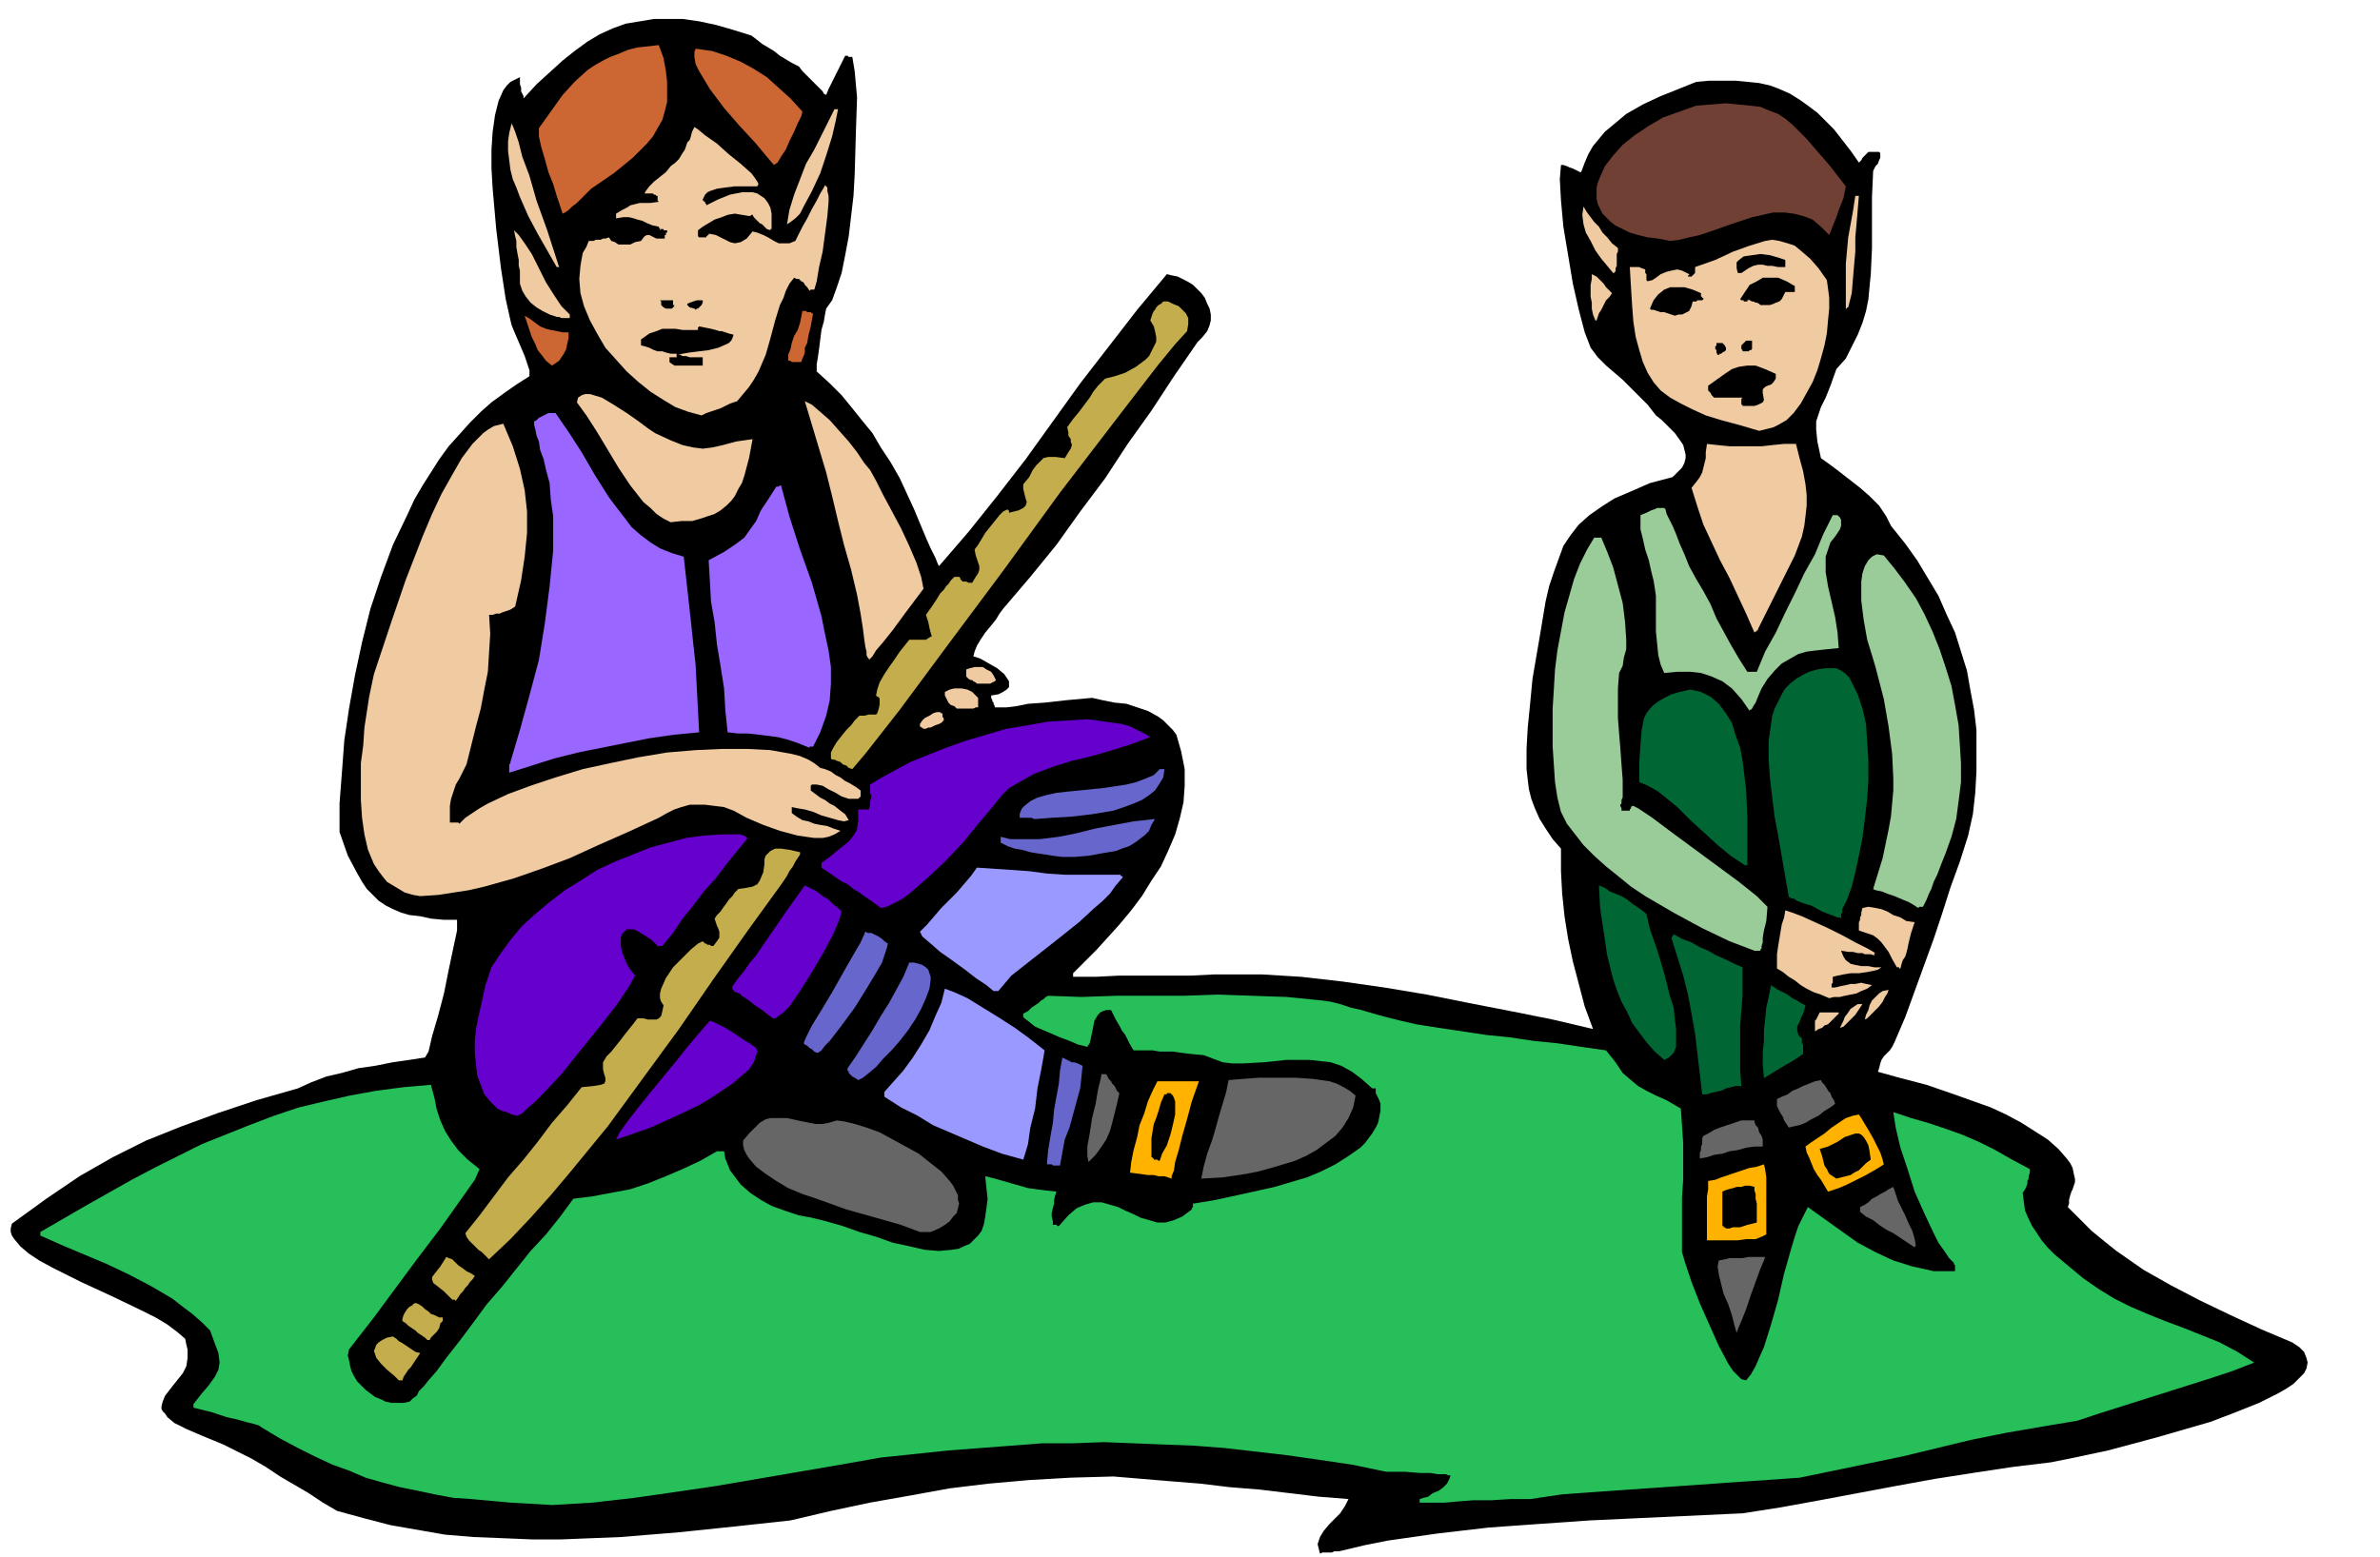 <svg xmlns="http://www.w3.org/2000/svg" fill-rule="evenodd" height="4.372in" preserveAspectRatio="none" stroke-linecap="round" viewBox="0 0 2005 1312" width="6.68in"><style>.brush1{fill:#000}.pen1{stroke:none}.brush3{fill:#c4ad4c}.brush4{fill:#666}.brush5{fill:#ffb200}.brush6{fill:#66c}.brush7{fill:#99f}.brush8{fill:#60c}.brush9{fill:#063}.brush10{fill:#f0caa1}.brush11{fill:#9c9}.brush12{fill:#96f}.brush13{fill:#c63}</style><path class="pen1 brush1" d="m1112 1309-1-4-1-4 1-3 1-3 3-5 5-6 4-4 5-5 4-6 3-6-25-2-25-3-25-3-25-2-25-3-25-2-24-2-24-2-36 1-35 2-34 3-33 4-33 6-34 6-33 7-34 8-46 5-48 5-49 4-50 2h-25l-24-1-25-1-24-2-23-4-23-4-23-6-22-6-12-7-12-8-12-7-12-7-12-8-12-7-12-6-12-6-17-7-14-6-10-5-6-5-2-3-2-2-1-2v-2l1-4 2-5 7-9 8-10 3-6 1-7v-7l-1-4-1-5-7-6-8-6-10-6-12-6-25-12-26-12-12-6-12-6-11-6-9-6-7-6-5-6-2-3-1-3v-3l1-4 29-21 28-19 28-16 28-14 30-12 30-11 33-11 35-10 11-5 13-5 13-3 14-4 14-2 15-3 14-2 13-2 3-5 3-13 5-17 5-19 4-20 4-19 3-14v-9h-11l-11-1-9-2-9-1-7-2-7-3-6-3-6-4-5-5-5-5-4-6-4-7-8-15-7-20v-24l2-26 2-27 4-27 5-28 6-28 7-28 9-27 10-27 12-25 6-13 7-12 7-11 7-11 8-11 9-10 9-10 9-9 9-8 11-8 10-7 11-7v-5l-2-6-2-6-3-7-3-7-3-7-2-5-1-4-4-18-4-26-4-33-3-34-1-17v-16l1-15 2-14 3-12 4-9 3-4 3-3 4-2 4-2v6l1 3v3l1 2 1 2v2l11-12 11-10 11-10 10-8 11-8 10-6 11-5 11-4 12-2 12-2h24l14 2 14 3 14 4 16 5 4 3 5 4 5 3 5 3 5 4 5 3 5 3 6 3 3 4 4 4 4 4 3 3 3 3 3 3 1 2 2 1 2-5 2-4 2-4 2-4 2-4 2-4 2-4 2-4h2l1 1h3l2 12 2 22-1 30-1 35-1 18-2 17-2 17-3 16-3 15-4 12-4 11-5 7-1 5-1 6-2 7-1 8-1 8-1 7-1 6v6l11 10 10 10 9 11 8 10 9 11 7 12 8 12 8 14 6 13 6 13 5 12 5 12 4 9 4 8 2 5 1 2 25-29 24-30 24-31 23-32 23-32 24-31 24-31 25-30 4 1 5 1 4 2 4 2 5 3 3 3 4 4 3 4 2 5 2 4 1 5v5l-1 4-2 5-4 5-4 4-20 29-19 29-20 28-19 29-21 28-20 28-22 27-23 27-3 4-3 5-4 5-5 6-4 6-3 5-2 5-1 4 6 2 7 4 7 4 6 5 2 3 2 3v5l-2 2-3 2-4 2-6 1v2l1 2v1l1 1v1l1 2v1h10l8-1 10-2 14-1 18-2 22-2 9 2 10 2 10 1 9 3 9 3 9 5 4 3 4 4 4 4 3 4 4 14 3 15v14l-1 14-3 13-4 14-6 14-6 13-8 12-8 13-9 12-10 12-19 21-20 20v3h19l20-1h60l20-1h40l33 2 35 4 35 5 36 6 35 7 36 7 35 7 34 8-7-19-5-19-5-19-4-19-3-19-2-19-1-19v-19l-7-8-6-9-5-8-4-9-3-8-2-8-1-8-1-9v-17l1-18 2-20 2-21 6-35 5-30 3-13 4-12 4-11 4-11 6-9 7-9 9-8 10-7 11-7 14-6 16-7 19-5 4-4 4-4 2-4 1-4v-3l-1-4-1-4-2-3-5-7-5-5-6-6-5-4-7-9-7-7-7-7-7-7-7-6-7-6-7-7-6-8-5-13-5-19-5-22-4-24-4-24-2-22-1-18 1-12h2l3 1 2 1 3 1 2 1 2 1 2 1h1l3-8 3-7 4-7 5-6 5-6 6-5 6-5 6-5 14-8 15-7 15-6 15-6 11-1h22l10 1 10 1 9 2 8 3 9 4 8 5 7 5 8 6 7 7 7 7 7 9 7 9 7 10 1-1 1-1 1-2 1-1 1-1 1-1 1-1 1-1h9l1 1v4l-1 2-1 3-2 2-1 2-1 2-1 22v43l-1 22-1 10-1 11-2 10-3 10-4 10-5 10-5 10-8 9-5 14-4 10-4 8-2 6-2 6v7l1 10 3 14 7 5 8 6 9 7 9 7 8 7 8 8 6 9 4 8 12 15 10 14 9 15 9 15 7 16 7 15 5 16 5 16 3 17 3 16 2 17v35l-1 18-2 18-4 18-7 22-8 22-7 22-7 21-8 22-8 22-8 22-9 21-2 4-2 3-3 3-2 2-2 3-1 3-1 4-1 3 18 5 23 6 26 9 28 10 13 6 13 7 11 7 11 7 9 8 7 8 3 4 2 4 1 5 1 4v3l-1 3-1 3-1 2-1 3-1 4v3l-1 3 10 10 10 10 11 9 10 8 23 16 23 13 25 13 25 12 26 12 26 11 6 4 4 4 2 5 1 4-1 5-2 4-4 4-5 5-6 4-7 4-8 4-8 4-20 8-21 8-45 13-41 11-33 7-15 3-33 4-33 5-32 5-33 6-32 6-32 6-33 6-32 5-43 2-43 2-43 2-43 3-42 3-43 5-21 3-21 3-20 4-21 5h-4l-2 1h-8l-2 1z"/><path class="pen1" style="fill:#26bf59" d="m465 1268-35-2-33-3-15-1-16-3-14-3-15-3-15-4-14-4-14-6-14-5-15-7-14-7-15-8-15-9-3-2-3-1-4-1-4-1-7-2-9-2-12-4-16-4v-3l7-9 6-7 5-7 3-6 1-6-1-8-3-8-4-11-7-7-8-7-8-6-9-7-17-10-19-10-19-9-19-8-19-8-18-8v-3l38-22 39-22 19-10 20-10 20-10 20-8 20-8 21-8 21-7 21-5 22-5 22-4 23-3 23-2 3 11 2 10 3 9 4 9 5 8 6 8 8 8 10 8-4 9-12 17-17 24-19 25-20 27-17 23-14 18-7 9-1 5 1 4 1 5 1 4 2 4 3 5 3 3 4 4 4 3 4 3 5 2 4 2 5 1h10l5-1 3-3 3-2 2-4 4-4 4-5 7-8 8-11 11-14 12-16 11-15 13-15 12-15 12-15 13-14 12-15 11-15 16-2 16-3 16-3 15-5 15-6 14-6 15-7 14-8h6l1 6 2 5 2 5 3 4 6 8 8 7 9 6 9 5 11 4 12 4 11 2 12 3 14 4 14 5 14 4 14 5 14 3 13 3 12 1 11-1 6-1 4-2 5-2 3-3 4-4 3-4 2-6 1-6 1-7 1-8-1-9-1-10 8 2 7 2 7 2 7 2 7 2 7 1 8 1 9 1-1 3-1 4v3l-1 4-1 4v3l1 4v3h3l1 1h1l8-9 7-6 7-3 7-2h7l7 2 7 2 6 3 7 3 6 3 7 2 7 2h7l7-2 7-3 8-6v-1l1-1v-3h1l18-3 23-5 27-6 27-8 12-5 12-6 11-7 10-7 4-4 3-4 3-4 3-5 2-4 1-5 1-5v-6l-1-3-1-2-1-2-1-2v-4h-3l-9-8-8-6-9-5-9-3-9-1-9-1h-19l-19 2-18 1h-9l-8-1-8-3-8-3-11-1-8-1-7-1h-11l-6-1h-16l-3-5-2-4-2-4-3-4-2-4-3-5-2-4-2-4h-4l-3 1-2 1-2 2-3 5-1 5-1 5-1 5-1 4-2 3-8-2-7-3-8-3-7-3-7-3-7-3-5-4-5-4v-3l4-2 3-3 3-2 3-2 2-2 2-1 2-2 2-1 28 1 29-1h57l29-1 29 1 29 1 30 3 7 1 8 2 9 3 9 2 10 3 11 3 12 3 13 3 19 3 20 3 20 3 20 2 20 3 20 2 20 3 21 3 8 10 6 9 7 6 6 5 7 4 8 4 9 4 12 7 1 14 1 15v31l-1 15v46l3 10 5 15 7 18 8 18 8 18 8 15 4 6 4 4 3 3 4 1 4-5 4-7 3-7 4-9 6-19 6-21 5-22 6-21 3-10 3-9 4-8 4-8 14 10 14 10 14 10 15 8 15 7 16 5 9 2 9 2h18v-5l-1-1v-1l-4-4-4-6-5-7-4-8-8-17-8-18-6-19-6-18-4-17-2-13 15 5 14 4 15 5 14 5 14 6 14 7 14 8 15 8v3l-1 3v2l-1 2v2l-1 3-1 2-2 3 1 8 1 7 3 7 3 6 4 6 4 6 5 6 6 6 12 10 12 10 13 9 13 8 14 7 14 6 15 6 16 6 15 6 15 6 15 8 14 9-18 7-18 6-19 6-19 6-19 6-19 6-19 6-18 6-30 5-29 5-30 6-29 7-29 7-29 6-29 6-29 6-29 2-29 2-28 2-29 2-29 2-28 2-28 2-27 4h-17l-16 1h-15l-13 1-11 1h-21v-3l3-1 4-1 4-3 5-2 4-3 3-3 2-4 1-3h-2l-2-1h-7l-6-1h-9l-12-1h-16l-29-6-27-4-28-4-26-3-26-3-26-2-26-1-25-1-25-1-26 1h-26l-26 2-53 4-57 6-34 6-35 6-35 6-35 6-34 5-35 5-35 4-34 2z"/><path class="pen1 brush3" d="m336 1163-4-4-6-5-5-5-4-5-1-3-1-3 1-2 1-3 2-2 3-2 4-2 5-1 3 2 2 2 2 1 3 2 3 2 3 2 3 2 4 1-2 3-2 3-2 3-2 3-2 2-2 3-2 3-1 3h-3zm24-34-2-2-3-2-3-2-2-2-3-2-3-2-2-2-3-2v-2l1-3 1-2 2-3 2-2 2-1 2-2h2l2 1 3 2 2 2 3 2 2 2 3 1 4 2h3v3l-2 2-1 4-2 3-3 3-2 2-1 2h-2z"/><path class="pen1 brush4" d="m1463 1123-2-7-2-8-3-9-4-9-2-8-2-8-1-7 1-5 5-1 4-1h11l5-1h14l-1 3-3 7-4 11-4 11-4 12-4 10-3 7-1 3z"/><path class="pen1 brush3" d="m381 1095-7-7-5-4-4-3-1-3v-2l3-4 4-5 5-8 2 1 3 1 2 2 3 3 3 2 4 3 4 2 3 2-2 3-2 2-2 3-2 2-2 3-2 2-2 3-2 3-1-1h-2zm31-34-3-3-3-3-3-2-3-3-3-3-2-2-2-3-1-3 12-15 12-16 12-16 13-15 12-15 12-16 13-15 12-15 10-1 6-1 3-1 1-2v-3l-1-3-1-4v-6l3-5 4-4 4-5 4-5 3-4 4-5 4-5 3-4h5l4 1h7l2-1 2-2 1-4 1-5-2-3-1-3v-4l1-4 4-9 6-9 8-8 7-7 6-5 4-2 1 1 1 1h1l1 1h2l1 1h2l3-4 2-3v-5l-1-3-1-2-1-3-1-3 2-3 3-3 2-3 3-4 2-3 3-3 2-3 3-3 7-1 5-1 4-2 2-3 3-7 1-7v-4l1-3 2-2 2-2 4-2h5l7 1 9 2v2l-2 3-2 3-2 4-3 4-2 4-2 3-2 3-29 40-29 41-29 42-30 41-30 41-32 39-16 19-17 19-17 18-18 17z"/><path class="pen1 brush4" d="m1613 1051-6-4-6-4-6-4-6-3-6-4-5-4-6-3-5-4v-4l4-2 3-2 3-3 4-2 3-2 4-2 3-2 4-2 2 6 2 6 3 6 3 6 3 7 3 6 2 7 1 6h-1v1z"/><path class="pen1 brush5" d="M1438 1045v-37l1-6v-7l6-1 5-2 6-2 6-2 6-2 6-2 6-1 6-2 1 4 1 7v48l-4 2-5 2h-8l-7 1h-26z"/><path class="pen1 brush4" d="m775 1038-16-6-21-6-25-7-25-9-12-4-12-5-10-6-9-6-8-6-6-7-2-3-2-4-1-4v-4l5-6 5-5 4-4 5-3 4-1h14l9 2 10 2 5 1h6l5-1 7-2 7 1 8 2 10 3 11 4 11 6 11 6 11 6 10 8 9 7 7 8 3 4 2 4 2 4v4l1 3-1 4-1 4-3 3-3 4-4 3-5 3-7 3h-9z"/><path class="pen1 brush1" d="m1454 1035-1-1h-1v-1h-1v-29l2-1 3-1 4-1 3-1h4l3-1h4l4 1v3l1 3v4l1 4v16l-4 1-4 1-3 1-3 1h-6l-3 1h-3z"/><path class="pen1 brush5" d="m1540 1004-3-5-3-5-3-4-3-5-2-5-2-5-2-4-1-5 4-3 6-4 6-4 6-5 6-4 6-4 6-2 5-1 2 3 3 5 3 5 4 7 3 6 3 6 2 6 1 4-3 2-5 3-7 4-8 4-8 4-7 3-6 2-3 1zm-553-11-3-1-3-1h-5l-4-1h-5l-7-1-8-1 1-9 2-10 3-11 2-10 4-10 3-10 4-9 4-8h35l-6 17-4 15-4 14-3 12-3 10-1 7-2 5v2z"/><path class="pen1 brush4" d="m1012 993 2-10 3-11 4-11 3-10 3-11 3-10 3-10 2-10 12-1 14-1h30l15 1 14 2 6 2 6 3 5 3 5 4-2 10-4 9-5 8-6 7-8 6-8 6-9 5-9 4-10 3-10 3-11 3-10 2-20 3-18 1z"/><path class="pen1 brush1" d="m1547 993-3-2-3-2-2-4-2-3-1-4-1-4-1-3-1-3 7-2 8-4 6-4 6-2 3-1h3l2 1 2 2 2 3 2 4 1 5 1 7-4 3-3 3-3 3-4 2-3 2-4 1-4 1-4 1z"/><path class="pen1 brush6" d="m887 982-1-1h-4v-1l1-11 2-12 2-11 1-11 2-11 2-11 1-11 2-11 2 1 2 1 2 1 2 1h2l3 1 2 1 2 1-1 10-1 9-3 11-3 11-3 11-4 10-2 11-2 11h-6z"/><path class="pen1 brush4" d="m917 979-1-5v-8l2-11 2-13 3-12 2-12 2-8 1-5h4l1 2 1 2 2 2 1 2 2 2 1 2 1 2 2 2-2 9-2 8-2 8-2 7-3 7-4 6-5 7-6 6z"/><path class="pen1 brush1" d="M973 977h-1v-1h-1v-1h-1v-16l1-6 1-6 2-5 2-6 2-7 3-7h2v-1h3l2 2 1 2 1 3v11l-2 9-2 8-3 9-4 7-2 6h-1l-1-1h-2z"/><path class="pen1 brush7" d="m862 977-18-5-16-6-14-6-14-6-14-6-13-8-14-7-14-9v-4l8-9 8-9 8-11 7-11 7-12 5-12 5-11 3-12 8 3 11 5 13 8 13 8 14 9 11 8 9 7 5 4-1 6-2 11-3 15-2 17-4 16-2 14-3 10-1 3z"/><path class="pen1 brush4" d="M1432 976v-5l1-2v-3l1-2v-5l1-2 4-2 5-3 5-2 6-2 6-2 6-2h11v1l1 3 2 2 1 4 2 3 1 3v6h-7l-7 1-7 2-7 1-6 2-7 1-6 2-6 1z"/><path class="pen1 brush8" d="m519 960 3-6 8-11 11-14 13-16 14-17 12-15 11-13 7-8 3 1 4 2 6 3 5 3 6 4 6 4 5 3 4 3 1 3-1 3-1 3-1 3-4 6-7 6-7 6-9 6-9 6-10 6-21 10-20 9-17 6-12 4z"/><path class="pen1 brush4" d="m1507 950-2-3-2-3-1-3-2-3-2-4-1-2v-6l4-2 5-2 4-3 5-2 4-2 5-2 5-2 5-1 1 2 2 2 2 3 1 2 2 2 1 3 2 3 1 3-4 3-5 3-5 4-6 3-5 3-5 2-5 1-4 1z"/><path class="pen1 brush8" d="m436 940-5-1-4-2-4-1-4-2-6-6-5-6-3-8-3-8-1-9-1-10v-10l1-10 2-10 2-9 4-18 5-15 8-12 8-11 10-12 11-10 12-10 13-10 13-8 14-9 15-7 15-6 15-6 15-4 15-4 15-2 15-1h16l2 1h1l1 1h1v1h1l-9 11-9 11-9 12-10 11-9 12-9 11-8 12-9 11h-3v1l-6-6-6-4-5-3-4-2h-6l-2 2-2 2-1 3v7l1 5 2 5 2 5 3 5 4 5-5 9-10 15-14 18-17 21-16 20-16 17-7 7-6 5-4 4-4 2z"/><path class="pen1 brush9" d="m1434 922-2-17-2-17-2-17-3-17-3-16-4-16-5-16-5-16 1-1v-1h1v-1l7 4 8 3 7 4 7 3 7 4 7 3 8 4 7 3v24l-1 12-1 13v38l1 13h-5l-4 1-4 1-4 2-5 1-4 1-3 1h-4z"/><path class="pen1 brush6" d="m723 910-3-2-2-1-1-1-1-1-1-1v-1l-1-1v-2l7-10 7-11 7-11 7-12 7-11 6-11 6-11 5-12h4l4 1 3 1 3 2 2 2 1 3 1 3v3l-1 7-3 8-4 9-5 9-6 9-7 9-7 8-7 7-6 7-6 5-5 4-4 2z"/><path class="pen1 brush9" d="m1486 908-1-11v-10l1-10v-9l1-9 1-10 2-9 2-10 3 2 3 2 4 2 4 2 4 3 4 2 3 2 4 2-1 4-1 3-2 4-1 3-2 4v3l1 4 3 3v4l1 1v8l-9 6-7 4-5 3-5 3-3 2-2 1-1 1h-1zm-84-15-8-7-7-8-6-8-6-8-4-9-5-9-4-10-3-9-5-20-3-20-3-20-1-19 5 2 4 3 5 2 5 2 5 3 5 4 6 4 5 4 3 13 6 17 6 20 5 20 3 9 1 10 1 8v15l-2 5-2 2-2 2-2 1-2 1z"/><path class="pen1 brush6" d="m688 887-2-1-1-1-1-1-2-1-1-1-1-1-2-1-1-1 2-5 5-10 8-13 9-15 9-16 8-14 7-12 4-9 2 1h3l2 1 2 1 2 1 3 2 2 2 3 2-1 4-2 6-2 6-4 7-9 15-10 16-11 15-10 13-4 4-3 4-3 2h-1z"/><path class="pen1 brush10" d="M1529 869v-9l1-1 1-2 1-2 1-2h16v1l-3 3-2 2-2 2-2 2-3 1-2 2-3 1-3 2zm21-3 1-2 2-4 1-3 3-4 2-3 3-2 3-2h4l-2 3-2 3-2 3-2 2-3 3-2 2-3 3-3 1zm21-7 1-4 2-4 1-4 2-4 3-3 3-3 3-2 5-1-1 3-2 3-2 4-3 4-4 4-3 3-3 3-2 1z"/><path class="pen1 brush8" d="m651 858-9-7-6-4-5-4-3-2-3-2-2-2-3-1-2-1v-1h-1v-3l5-7 5-6 4-6 6-7 6-9 9-13 11-16 15-21 2 1 4 2 4 2 5 4 5 3 4 4 4 3 3 3-2 7-5 12-8 15-10 17-10 16-9 13-5 5-4 3-3 2h-2z"/><path class="pen1 brush10" d="m1541 841-7-3-6-2-6-3-5-3-5-4-5-3-5-4-5-3v-12l1-7 1-6 1-6 1-6 2-6 1-6 6 2 8 3 11 5 11 5 12 6 11 6 10 5 7 4h-1v2l-3-1h-5l-2-1h-4l-4-1h-4l-6-1 2 5 2 3 4 3 4 1 5 1h6l5 1h6l-3 2-4 1-5 1-7 1h-7l-6 1-5 1-4 1v5l-1 1v3h3l4-1 5-1 4-1h4l5-1 4 1 5 1-4 3-5 2-4 2-5 1-5 1-4 1h-5l-4 1z"/><path class="pen1 brush7" d="m837 835-6-5-9-6-9-7-11-8-10-7-8-7-7-6-2-4 6-6 6-7 6-7 7-7 6-6 6-7 6-7 5-7 15 1 15 1 14 1 15 2 15 1h47v1h1l1 1-6 7-5 7-6 6-7 6-13 12-15 12-14 11-14 11-14 11-11 13h-4z"/><path class="pen1 brush10" d="m1598 815-4-7-3-6-3-4-3-4-3-3-4-3-6-2-6-2v-7l1-2v-2l1-2v-2l1-4 5-1 6 1 5 1 5 2 5 3 6 2 5 3 7 1-3 9-2 8-1 5-1 4-1 3-2 3-1 3-1 4h-1v-1h-2z"/><path class="pen1 brush11" d="m1478 801-21-8-23-11-24-13-24-14-12-8-11-9-10-8-10-9-9-9-7-9-7-9-5-10-3-12-2-13-1-15-1-15v-32l1-16 1-17 2-16 3-16 3-16 4-14 4-14 5-13 6-12 6-10h6l5 12 5 13 4 15 4 15 2 16 1 15v8l-2 7-1 7-3 6-1 13v25l1 13 1 12 1 14 1 13v15l-1 2v3l-1 1v1l1 2v2h7v-1l1-1v-1l1-1h1l4 2 12 8 16 12 19 14 19 14 19 14 15 12 9 9-1 12-2 8-1 6v4l-1 3v2l-1 1v1h-5z"/><path class="pen1 brush9" d="m1548 773-13-5-9-5-7-2-5-2-3-2h-2l-1-1h-1l-4-23-5-29-3-16-2-16-2-17-1-15v-16l2-14 1-7 2-6 3-6 3-6 3-5 4-4 5-4 5-3 6-3 7-2 7-1h9l4 2 3 2 4 4 2 4 5 10 4 12 3 13 1 15 1 16v16l-1 16-2 17-2 16-3 15-3 14-3 12-4 11-4 8v3l-1 1v4l-1-1h-2z"/><path class="pen1 brush8" d="m742 765-8-6-6-4-4-3-5-3-5-4-6-3-7-5-9-6v-4l7-5 6-5 5-4 5-4 4-5 3-5 1-8v-9h9l1-4v-3l1-3v-2l-1-2v-7l10-6 11-6 13-7 15-6 15-6 17-6 17-5 17-5 18-3 17-3 17-1 16-1 15 2 14 2 7 2 6 3 6 3 5 3-16 6-16 5-17 5-17 4-16 5-16 6-7 4-7 4-7 4-6 6-8 10-11 13-13 16-15 16-16 15-15 13-7 5-6 3-6 3-5 1z"/><path class="pen1 brush11" d="m1616 765-3-2-5-3-5-2-7-3-6-2-5-2-5-1-2-1 8-26 5-24 2-11 1-11 1-11v-10l-1-21-3-23-4-23-7-27-3-10-4-13-3-17-2-16v-16l1-7 2-6 3-5 3-3 4-2 6 1 9 11 9 12 9 13 7 13 7 15 6 15 5 15 5 16 3 16 3 17 1 16 1 16v16l-2 16-2 15-4 15-5 14-4 10-3 8-3 6-2 6-2 4-2 5-3 6h-3l-1 1z"/><path class="pen1 brush10" d="m354 755-6-1-7-2-5-3-5-3-5-3-4-5-3-4-4-6-5-12-3-13-2-14-1-15v-31l2-15 1-15 4-26 4-19 6-18 9-27 12-35 14-36 8-19 8-17 9-16 8-14 9-12 9-9 4-3 5-3 4-1 4-1 8 19 6 19 4 18 2 18v18l-2 20-3 20-5 22-3 2-2 1-3 1-3 1-2 1h-3l-3 1h-3l1 16-1 16-1 16-3 15-3 16-4 15-4 16-4 16-3 6-3 6-3 5-2 6-2 6-1 6v14h7l1 1 5-5 6-4 6-4 7-4 17-8 19-7 21-7 23-7 23-5 24-5 24-4 24-2 22-1h22l19 1 17 3 8 2 7 3 5 3 5 4 4 1 5 2 4 3 4 2 4 3 4 2 5 3 4 3v5l-2 2h-8l-6-2-5-3-6-3-5-3-5-1h-4l-1 1v4l4 3 4 3 4 2 4 3 4 2 5 4 4 3 3 5-4 1-5-1-7-2-7-2-7-3-7-2-6-1-5-1v5l4 3 5 3 5 1 5 2 5 1 6 1 5 2 6 2-5 3-5 2-5 1h-7l-14-2-15-4-14-5-14-6-11-6-8-3-8-1-8-1h-13l-7 2-6 2-6 3-7 4-26 12-25 11-24 11-24 9-23 8-25 7-13 3-13 2-13 2-15 1z"/><path class="pen1 brush9" d="m1470 729-12-8-11-9-12-11-11-10-11-11-11-9-5-4-5-3-6-3-5-2v-17l1-15 1-12 2-10 2-4 3-4 3-3 4-3 5-3 6-3 7-2 9-2 5 1 4 1 4 2 4 2 7 6 6 8 5 8 3 10 4 11 2 11 3 24 1 23v41h-2z"/><path class="pen1 brush6" d="m895 722-8-1-6-1-7-1-6-1-7-2-6-1-6-2-6-3v-5l8 2h25l16-2 15-3 16-4 16-3 16-3 18-2-3 5-2 5-4 4-4 3-4 3-5 3-6 2-5 2-12 2-11 2-12 1h-10zm-22-32h-2l-2-1h-10v-3l1-3 1-2 2-2 5-4 6-3 7-2 9-2 9-1 10-1 20-2 20-3 8-2 8-3 7-3 5-5h4l-1 7-3 5-4 6-5 4-6 4-7 3-8 3-9 3-18 3-17 2-17 1-13 1z"/><path class="pen1 brush12" d="M429 651v-7l1-1v-1l8-27 8-29 8-30 5-31 4-31 3-30v-29l-2-14-1-14-3-11-2-9-3-8-1-7-2-5-1-5-1-4v-3l2-1 2-2 2-1 2-1 2-1 2-1h6l11 16 11 17 11 19 12 19 6 8 7 9 6 8 8 7 8 6 8 5 10 4 10 3 2 18 2 18 2 18 2 19 2 18 1 19 1 19 1 19-21 2-21 3-20 4-20 4-20 4-20 5-19 6-19 6z"/><path class="pen1 brush3" d="m718 648-3-1-2-2-3-1-2-2-3-1-2-1h-2l-1-1v-5l2-4 3-5 4-5 4-5 4-4 3-4 4-4h4l4-1h6l1-1 1-3 1-4v-6h-1v-1h-1l-1-1 1-5 2-6 4-7 4-6 5-7 4-6 4-5 4-5h14l3-2 2-1-1-3-1-4-1-5-2-6 5-7 4-6 3-5 3-3 2-3 2-2 2-3 3-3h4l1 1v1l1 1 1 1h3l2 1h3l3-5 2-3 1-3v-3l-1-3-1-3-1-3-1-5 3-4 3-5 3-5 4-5 4-5 4-5 3-3 4-2v1h1v2l8-2 4-2 2-2 1-3-1-3-1-4-1-4v-4l5-6 3-6 3-4 3-3 3-3 4-1h6l8 1 3-5 2-3 1-3-1-3v-2l-2-3v-3l-1-4 5-7 5-6 3-4 3-4 3-4 3-5 4-5 6-6 8-2 9-3 9-5 8-6 3-3 2-4 2-4 2-4v-4l-1-5-1-4-3-5 1-3 1-3 1-2 1-1 1-2 2-2 2-1 2-2h4l4 2 5 2 3 3 3 3 2 4v5l-1 6-10 11-14 17-17 22-20 26-46 60-48 66-47 63-40 54-29 37-11 13z"/><path class="pen1 brush12" d="m682 630-10-4-9-3-8-2-8-1-8-1-9-1h-8l-9-1-2-19-1-18-3-19-3-18-2-19-3-17-1-18-1-17 13-7 9-6 8-6 5-7 5-7 4-9 6-9 7-11h2l1-1h1l7 26 9 28 10 28 8 28 3 15 3 14 2 14v14l-1 14-3 13-5 14-6 12h-3v1z"/><path class="pen1 brush10" d="m778 614-3-2v-2l2-3 2-2 4-2 3-2 3-1h3l1 1h1v3l1 1v2l-2 2-2 1-3 1-2 1-2 1h-2l-2 1h-2z"/><path class="pen1 brush11" d="m1474 599-7-10-8-9-8-6-9-4-9-3-9-1h-11l-11 1-3-7-2-8-1-10-1-10v-30l-1-7-1-6-2-8-2-9-3-9-2-9-2-8v-12l5-2 4-2 3-1 2-1h6l1 1 1 4 2 4 3 6 3 7 3 8 4 9 4 10 6 11 6 10 6 11 5 12 6 11 6 11 7 12 7 11h8l7-17 9-16 8-17 8-16 8-17 9-16 7-17 8-16h4l1 1 1 1 1 2v5l-1 3-4 6-4 5-2 6-2 6v13l1 6 1 6 3 13 3 13 2 13 1 13-10 1-9 1-8 1-7 2-7 4-7 4-6 6-6 7-5 8-3 7-2 5-2 3-1 2-1 1h-1v1z"/><path class="pen1 brush10" d="M810 597h-4l-2-2-3-1-2-2-1-2-1-2-1-2v-3l4-2 4-1h6l5 1 4 2 3 3 2 2v8h-2l-2 1h-10zm15-21h-2l-1-1-2-1-1-1h-1l-2-1-1-1-1-1v-6l3-1 4-1h7l3 2 4 2 2 3 2 4-1 1-2 1-2 1h-9zm-93-21-1-1-1-2v-3l-1-4-1-7-1-8-2-13-3-16-5-21-6-21-5-20-5-21-5-20-6-20-6-20-6-20 6 3 7 6 8 7 8 9 8 9 7 9 6 9 5 6 5 9 6 12 7 13 8 15 7 15 6 14 4 12 2 10-15 20-11 15-8 10-6 7-3 5-2 2-1 1v-1zm746-22-7-16-7-15-7-15-8-15-7-15-7-15-5-15-5-16 4-5 3-4 2-4 1-4 1-4 1-4v-5l1-7 9 1 10 1h27l9-1 10-1h10l3 12 3 11 2 11 1 9v9l-1 9-1 8-2 9-6 16-9 18-10 20-12 24v1h-1v1h-1l-1 1zm-913-93-6-3-6-4-5-5-6-5-11-14-10-15-9-15-9-15-9-14-8-11 1-4 3-2 3-1h4l10 3 10 6 11 7 10 7 8 6 6 4 13 6 10 4 9 2 8 1 8-1 9-2 11-3 14-2-3 16-4 15-2 6-3 5-3 6-3 4-4 4-5 4-5 3-6 2-6 2-7 2h-9l-9 1zm917-77-17-5-15-4-13-4-11-5-10-5-9-5-8-6-6-7-5-8-4-9-3-10-3-11-2-13-1-13-1-16-1-17h8l2 1 3 1v3l1 1v5l1 1 4-1 3-2 4-3 5-2 4-1 5-1 4 1 6 3v1h-1v1h3l1-1 1-1 1-1v-5l17-6 15-7 14-5 13-4 6-1 6 1 7 2 6 2 6 5 7 6 7 8 7 10 1 7 1 8v9l-1 10-1 11-2 10-3 11-3 10-4 10-5 9-5 9-6 8-6 6-7 4-4 2-4 1-4 1-4 1zm-891-13-11-3-11-4-10-6-11-7-10-8-10-9-9-10-9-10-7-12-6-11-5-12-3-11-1-12 1-11 1-6 1-5 3-5 2-5h4l2-1h4l2-1h2l3-1 2 3 3 1 3 2h10l4-2 5-1 3-4 2-1h2l2 1 2 1 2 1h7v-3h1v-2h1v1-3h-3v-1h-1v-1 1h-1l-1 1v-2h-1v-1l-5-1-5-2-4-2-4-1-3-1-4-1h-5l-6 1v-4l5-3 4-2 3-2 4-1 4-1h9l7-1-1-1v-4h-1l-1-1h-1l-1-1h-7l1-2 3-4 4-4 5-4 5-4 4-5 4-3 3-3 3-5 2-3 1-3 1-3 2-2 1-3 1-4 2-4 3 2 6 5 10 7 10 9 10 8 9 8 3 4 2 3 1 2-1 2h-19l-8 1-7 1-6 2-2 1-2 2-1 2-1 2v1h1v1h1v1l1 1v1l10-5 10-4 5-1 5-1h9l4 1 3 2 3 2 3 4 2 4 1 5v13h-1v1l-3-1-2-2-2-2-2-1-2-2-2-2-1-1-1-2h-1l-1 1h-1l-6-1-6-1-6 1-5 2-6 2-5 3-5 3-4 3v5l1 1h6v-1h1v-1h1v-1h1l5 1 4 2 4 2 4 2 4 1 5-1 5-3 5-6 4 1 5 2 4 2 5 3 4 2h9l5-2 3-6 3-6 4-7 4-8 4-7 3-6 3-5 1-2 2 2v3l1 4v5l-1 12-2 15-2 15-3 13-2 12-2 7h-3l-1 1-2-3-2-2-1-2-2-1-1-1-1-1h-2l-2-1-4 5-3 6-2 6-3 6-4 13-4 15-4 14-6 14-4 7-4 6-5 6-5 6-6 2-4 2-4 2-3 1-3 1-3 1-3 1-4 2z"/><path class="pen1 brush1" d="M1470 342h-2v-1h-1v-5l1-1h-24l-2-2-1-2-1-1-1-1v-4l7-5 7-5 6-4 6-2 7-1h7l8 3 9 4v4l-2 3-2 2-3 1-2 1-2 2v3l1 6-1 2-2 1-2 1-3 1h-8zm-900-34h-2l-1-1h-1v-1h-1l-1-1v-4h6v-3h-5l-4-1-3-1h-4l-3-1-4-2-3-1-4-1v-5l7-5 6-2 5-2h11l6 1h13v-2l1-1 5 1 5 1 4 1 3 1h2l3 1 3 1 4 1-1 3-1 2-2 2-2 1-7 3-8 2-8 1-8 1-6 1-4 1h2l2 1h3l3 1h11v7h-22z"/><path class="pen1 brush10" d="m469 267-6-2-6-3-5-3-5-4-4-5-3-5-2-6v-11l-1-4v-5l-1-5-1-6v-5l-1-4-1-5 4 4 5 7 6 9 6 12 6 12 7 11 6 9 7 7v3h-7l-2-1h-2z"/><path class="pen1 brush13" d="m465 308-5-4-3-4-4-5-2-5-3-6-2-6-2-6-2-6 5 3 4 3 4 3 5 2 4 1 5 1 5 1h5v5l-1 4-1 5-2 4-2 3-2 3-3 2-3 2zm205-3h-3l-1-1h-2v-5l2-5 1-5 2-6 3-5 2-6 1-5 1-5h3l1 1h3l1 1h1l-2 11-2 8-1 6-2 4v4l-1 3-1 2-1 3h-5z"/><path class="pen1 brush1" d="m1447 299-1-2v-2l-1-1v-2l1-1v-2h5l1 1 1 1 1 2v2l-1 1-2 1-1 1h-1l-1 1h-1zm22-3h-1v-1l-1-1v-3l1-1 1-1 1-1 1-1h5v7l-1 1h-1l-1 1h-4z"/><path class="pen1 brush10" d="m1344 270-2-5-1-5v-5l-1-5v-10l1-5v-4l2 1 2 1 2 2 2 2 2 2 2 3 2 2 3 3-2 3-3 3-2 4-2 4-2 3-1 3-1 3h-1z"/><path class="pen1 brush1" d="m1411 266-3-1-3-1-3-1h-3l-3-1-3-1h-2l-1-1 3-7 4-5 5-4 5-2h12l7 2 7 3v3h1v1h1v1h2-2l-1 1h-4l-1 1h-3l-1 4-1 2-1 2-2 1-2 1-2 1h-3l-3 1zm-850-6-2-1-1-1-1-1v-3l-1-1h11v4h1v1l-1 1-1 1h-5zm24 0-4-1-2-2v-1l2-1 3-1 3-1h5v2l-1 2-1 1-2 2h-1l-1 1-1-1z"/><path class="pen1 brush10" d="M1555 260v-38l1-11 1-11 2-11 2-11 2-13h3l-1 12-1 12-1 11v12l-1 11-1 12-1 12-3 12h-1v1h-1z"/><path class="pen1 brush1" d="M1485 257h-2l-1-1-2-1h-1l-2-1h-1l-2-1-1-1v1h-1v1h-3v-1h-2l-1-1 4-6 4-6 6-3 5-3h13l7 3 7 4v5h-8l-2 4-1 2-2 2-3 1-2 1-3 1h-6zm-77 0-1-1v-1h-1v-2l1-1h1l1-1h2l2-1h2l-1 1v3l-2 1-1 1h-1l-1 1h-1z"/><path class="pen1 brush1" d="M1484 247v-2l1-2 1-1 1-1h7l-1 1v1l-1 1v1l-1 1h-3l-1 1h-3z"/><path class="pen1 brush10" d="m1359 230-5-6-5-6-5-7-4-8-4-7-2-7-1-8 1-7 3 5 3 4 3 4 4 4 3 5 4 4 4 5 5 4v3l-1 2v10l-1 2v3h-1v1h-1z"/><path class="pen1 brush1" d="m1464 230-1-4v-5l2-2 4-3 7-1 7-1 8 1 7 2 6 2v6h-6l-5-1h-4l-4-1h-4l-4 1-4 2-6 4h-3z"/><path class="pen1 brush10" d="m469 225-8-14-8-14-8-15-7-16-3-8-3-7-2-8-1-8-1-8v-8l1-7 2-8 1 2 2 5 3 9 3 12 6 16 6 21 9 25 10 31h-2z"/><path class="pen1" style="fill:#704035" d="m1407 203-10-2-9-1-8-2-7-2-6-3-6-3-4-3-4-4-3-3-2-4-2-4-1-5v-9l1-4 2-5 4-9 7-9 8-9 10-8 12-8 12-7 14-5 14-5 13-1 12-1 10 1 10 1 9 1 7 3 8 3 6 4 6 5 6 6 6 6 6 7 13 15 14 18-1 5-1 5-2 5-2 5-2 6-2 5-2 5-2 5-7-7-7-6-8-3-8-2-8-1h-9l-9 2-9 2-18 6-17 6-9 3-9 2-8 2-8 1z"/><path class="pen1 brush1" d="M522 198v-2h1v-2h1l1 1h6v1h-1v1h-3l-2 1h-3zm91-4v-1l-1-1v-3h7l2 1h2l1 1-1 1-2 1-1 1h-7z"/><path class="pen1 brush10" d="m663 189 2-12 4-13 5-13 5-13 7-12 6-12 6-12 5-10h3l-2 10-3 13-5 16-5 15-7 15-7 13-3 6-4 4-4 3-3 2z"/><path class="pen1 brush13" d="m474 180-2-6-3-9-3-10-4-10-3-11-3-10-2-9v-7l10-14 10-14 10-11 11-10 6-4 7-4 6-3 8-3 7-3 8-2 9-1 9-1 4 11 2 11 1 9v17l-2 8-2 7-4 7-4 7-5 6-6 6-6 6-16 13-19 13-3 3-3 3-3 3-3 3-4 3-3 3-3 2-2 1zm178-41-6-7-10-12-13-14-13-15-12-16-9-15-3-6-1-6v-4l1-3 14 2 12 4 12 5 11 6 11 7 10 9 10 9 10 11-1 4-3 6-3 7-4 8-3 7-4 6-3 5-3 2z"/></svg>
